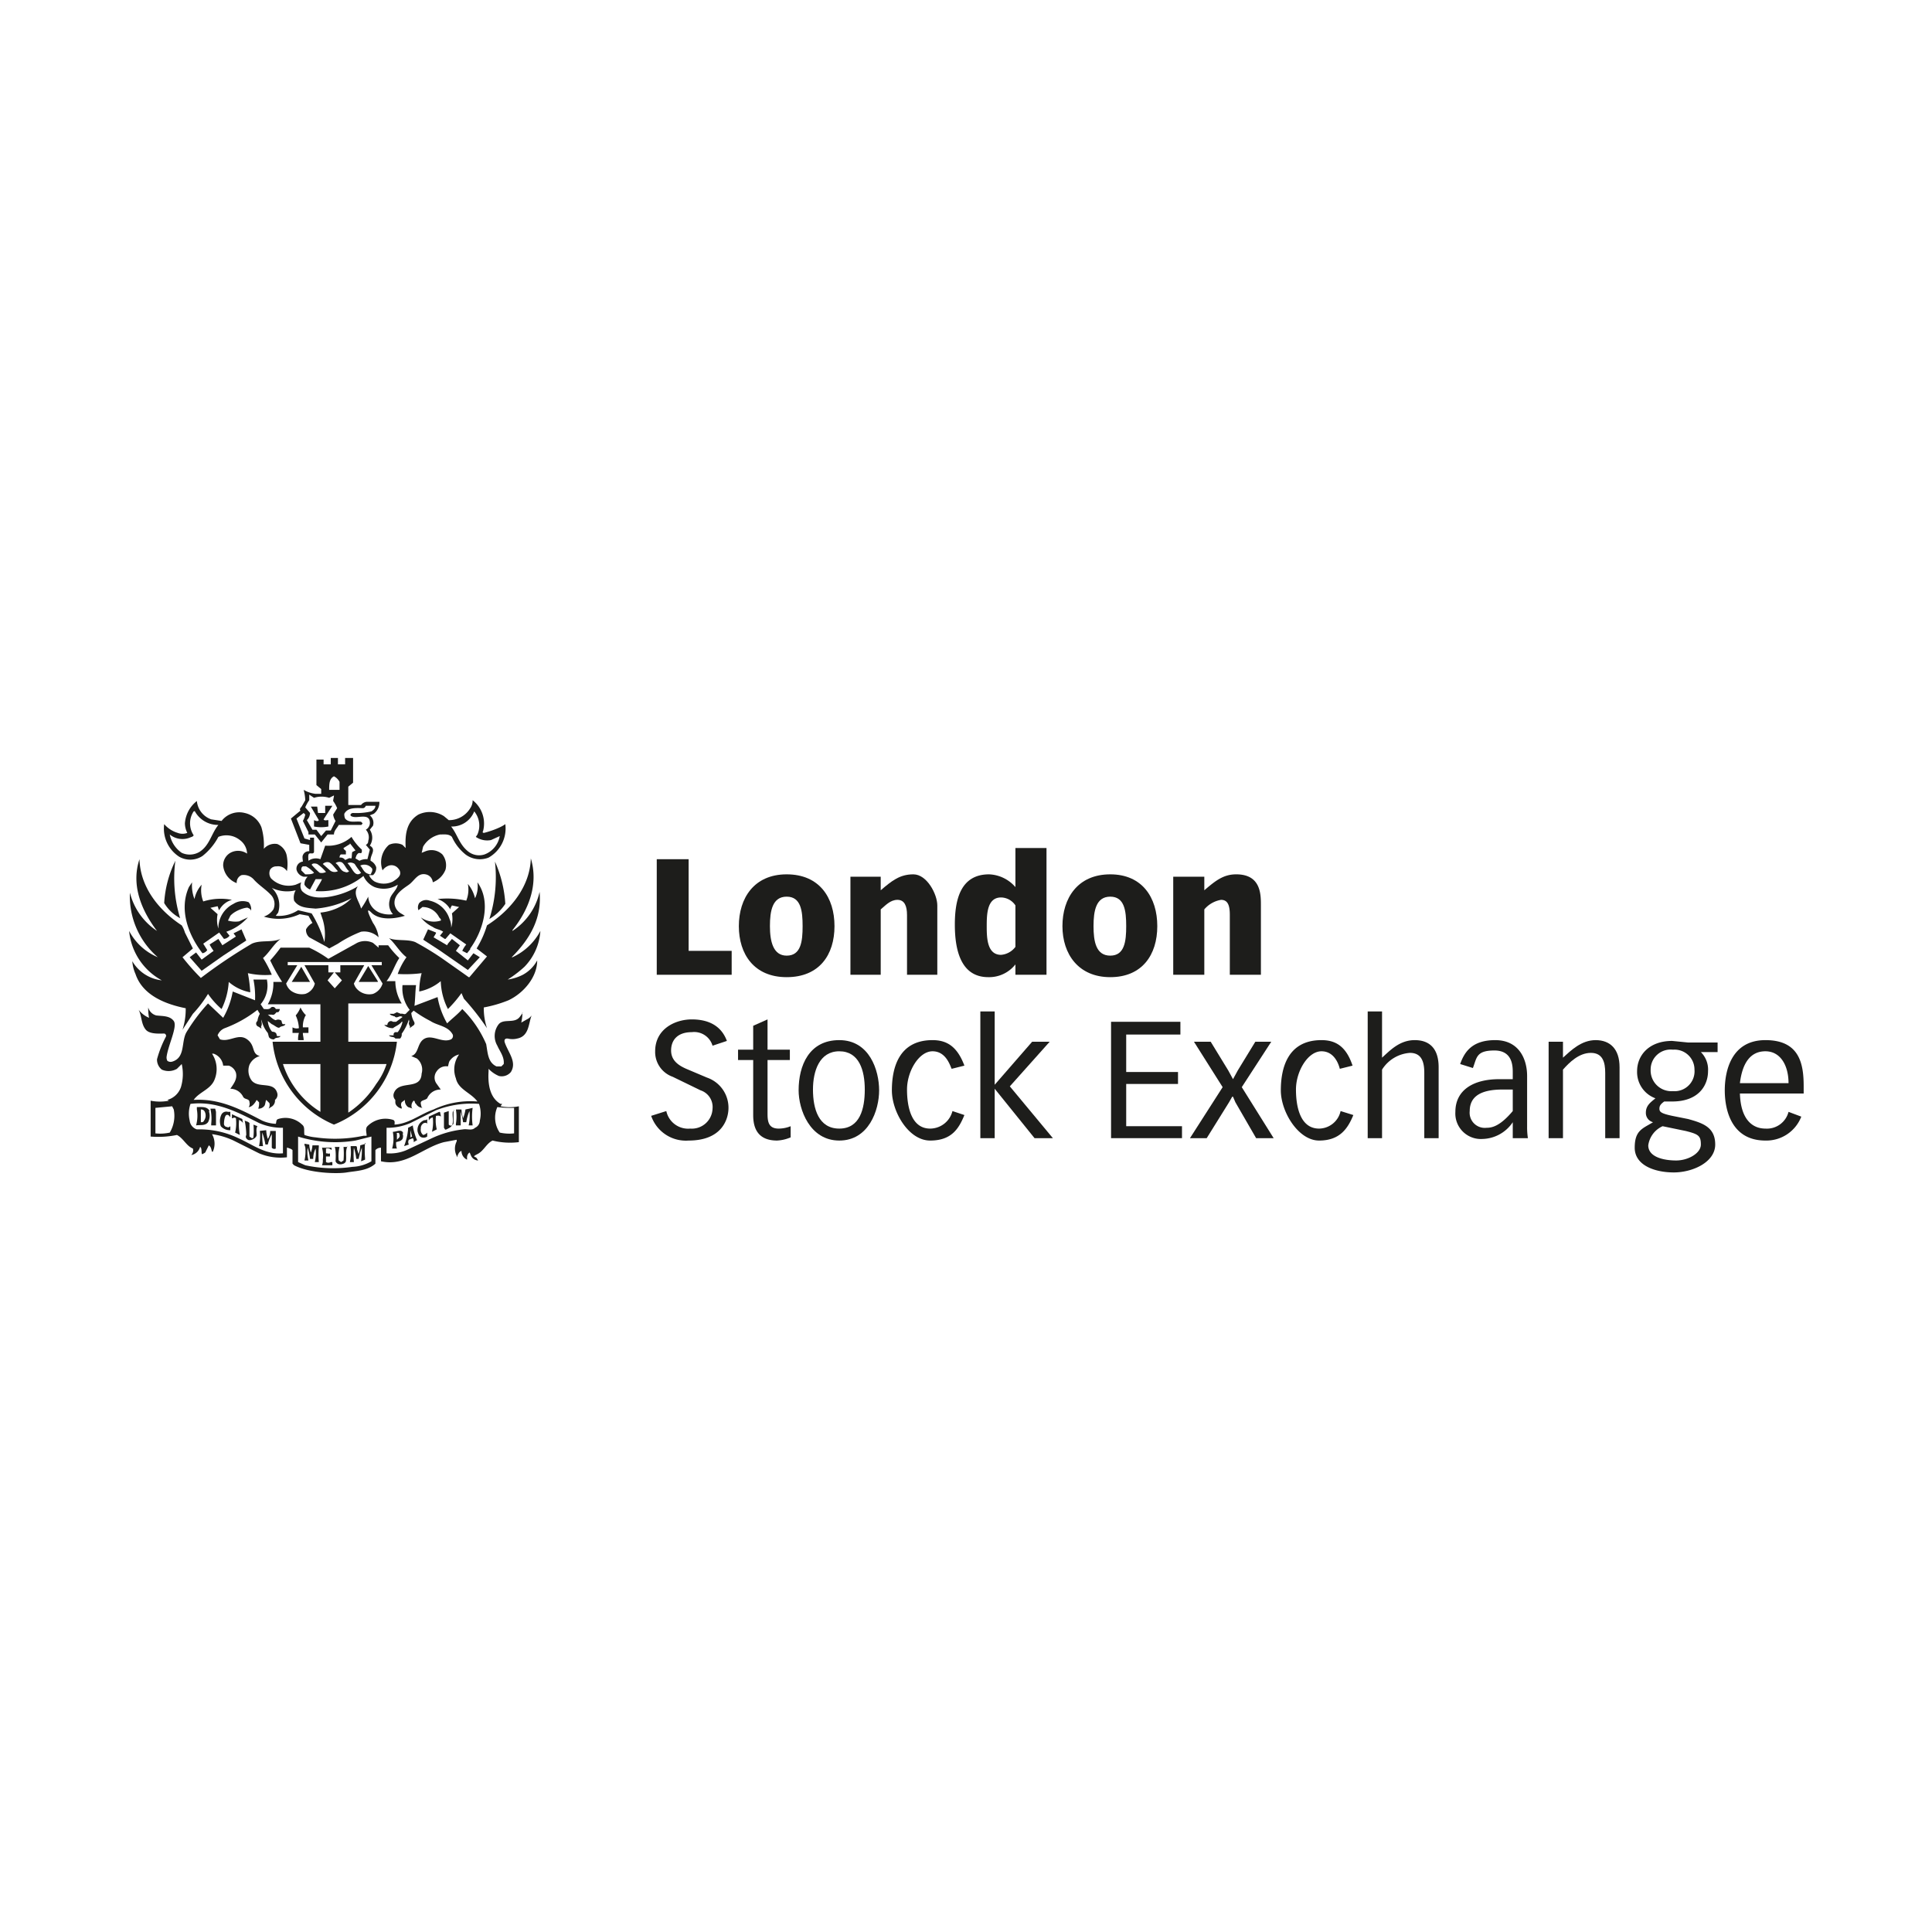 <svg id="Layer_1" data-name="Layer 1" xmlns="http://www.w3.org/2000/svg" viewBox="0 0 242.4 242.4">
  <g>
    <path d="M39.9,102h.9v-.9h.9l-1.1,1.7c.1.2.4.1.5.1h.1v.8a4.7,4.7,0,0,1-1.8,0v-.8c.2.1.5.2.6,0l-1-1.7h.8" style="fill: #1d1d1b"/>
    <path d="M22.8,116.1a3.6,3.6,0,0,1,.4.9l1,2h0l-1.3,1.1a28.5,28.5,0,0,0,2.3,2.6,65.1,65.1,0,0,1,6.4-4.3c1.1-.5,2.5-.1,3.6-.6-.9.7-1.4,1.7-2.2,2.4a13.9,13.9,0,0,1,1.1,2.1,9.9,9.9,0,0,1-3-.2,17.5,17.5,0,0,1,.3,2.4,5.7,5.7,0,0,1-2.7-1.3,9,9,0,0,1-.9,3.4,10.1,10.1,0,0,1-1.7-1.9,15,15,0,0,1-1.9,2.5l-1.3,2a8.4,8.4,0,0,0,.4-2.7c-2.5-.5-5.4-1.6-6.3-4.3a4.7,4.7,0,0,1-.4-1.6,4.9,4.9,0,0,0,3.7,2.4,7.9,7.9,0,0,1-4.1-6.2,7.2,7.2,0,0,0,3.6,3.3h0a10.1,10.1,0,0,1-3.5-8.1,8.1,8.1,0,0,0,3.4,4.8h0c-1.9-2.5-3.3-5.7-2.2-9,.1,3.5,2.4,6.4,5.3,8.3" style="fill: #1d1d1b"/>
    <path d="M64.3,116.8h0a7.9,7.9,0,0,0,3.4-4.9c.3,3.3-1.2,5.9-3.5,8.2h.1a7.5,7.5,0,0,0,3.5-3.3,7.1,7.1,0,0,1-2,4.5,14.6,14.6,0,0,1-2.1,1.6,6,6,0,0,0,1.9-.6,4.5,4.5,0,0,0,1.8-1.8c0,2.1-1.7,4.1-3.6,5a15.8,15.8,0,0,1-3.1.9,7.8,7.8,0,0,0,.4,2.6,31.2,31.2,0,0,0-2.9-3.7l-.3-.7a15.1,15.1,0,0,1-1.7,2,8.2,8.2,0,0,1-.9-3.5,6.1,6.1,0,0,1-2.7,1.3,9.1,9.1,0,0,1,.3-2.3,15.8,15.8,0,0,1-3,.1,8.4,8.4,0,0,1,1.1-2.1c-.9-.7-1.4-1.7-2.2-2.4.9.4,2.3.1,3.3.5a36.2,36.2,0,0,1,3.3,2l2.7,1.9.7.5h.1l2.2-2.6-1.3-1a12.3,12.3,0,0,0,1.3-2.9c3-1.9,5.4-4.9,5.5-8.4,1,3.3-.3,6.5-2.3,9" style="fill: #1d1d1b"/>
    <path d="M22.6,115.2a5.2,5.2,0,0,1-2-1.9A13.9,13.9,0,0,1,22,108a17.2,17.2,0,0,0,.6,7.2" style="fill: #1d1d1b"/>
    <path d="M63.4,113.4a6.1,6.1,0,0,1-2,1.9,17.4,17.4,0,0,0,.7-7.2,15.3,15.3,0,0,1,1.3,5.3" style="fill: #1d1d1b"/>
    <path d="M24.4,112.8a3.8,3.8,0,0,1,.9-1.8,3.8,3.8,0,0,0,.2,2.1,7.3,7.3,0,0,1,3.6-.2,2.6,2.6,0,0,0-1.6,1.3c-.1-.1-.1-.3-.2-.5l-.9.2.9.8a3.6,3.6,0,0,0,.1,1.8,3.4,3.4,0,0,1,1.9-3.1,2.1,2.1,0,0,1,1.9-.2,1.4,1.4,0,0,1,.3,1.1c0-.2-.2-.3-.4-.4s-1.6.3-2.2,1l-.3.6a3.3,3.3,0,0,0,1.4.1l1.1-.5a6.4,6.4,0,0,1-2.7,1.8l.4.5a1,1,0,0,1-.7.4l-.6-.8-2,1.4.5.8a.9.9,0,0,1-.6.4c-1.7-2.2-3-5.4-1.7-8.3l.4-.6a4.7,4.7,0,0,0,.3,2.1" style="fill: #1d1d1b"/>
    <path d="M59,119.1l-.4.5-.6-.3a3.5,3.5,0,0,1,.5-.8l-2-1.4-.6.7h-.1l-.6-.4.4-.5c-.4-.3-.9-.3-1.3-.6a4.2,4.2,0,0,1-1.5-1.2,2.8,2.8,0,0,0,2.5.4c.1-.1-.1-.3-.2-.4a2.3,2.3,0,0,0-2.1-1.3l-.5.4h0a1,1,0,0,1,.1-.9,1.2,1.2,0,0,1,1.3-.3,3.4,3.4,0,0,1,2.5,2.3,2.3,2.3,0,0,1,.2,1.1,3.7,3.7,0,0,0,.1-1.8l.9-.8-.9-.2c-.1.2-.2.3-.2.5a2.9,2.9,0,0,0-1.6-1.3,10.9,10.9,0,0,1,3.6.2,3.7,3.7,0,0,0,.2-2.1,4.4,4.4,0,0,1,.9,1.8,3.4,3.4,0,0,0,.3-2c1.8,2.5.7,6.1-.9,8.3" style="fill: #1d1d1b"/>
    <path d="M34.1,111.4a3,3,0,0,1,.8,3.1l-.3.4a4.4,4.4,0,0,0,2.8-.7l1.7.4a14.6,14.6,0,0,1,1.6,3.6,6.5,6.5,0,0,0-.2-2.8l-.3-.9a6.7,6.7,0,0,0,2.4-.7,5.3,5.3,0,0,0,1.5-1.1,11.7,11.7,0,0,1-4.5,1.3c-1.1-.1-2.1-.1-2.7-1a1.8,1.8,0,0,1,.2-1.3,4.4,4.4,0,0,1-3-.3m4.3-2.7H38c-.2.1-.2.3-.2.5l.5.5c.4,0,.9,0,1.1-.2a3.9,3.9,0,0,0-1-.8m6.8-.1c.3.3.4.8.9,1s.4.1.5-.1a.7.7,0,0,0,.1-.5,1.2,1.2,0,0,0-1.5-.4m-5.4-.2c-.3-.1-.6-.1-.7.1a9.4,9.4,0,0,0,1,1,1.1,1.1,0,0,0,.8-.1,5.2,5.2,0,0,0-1.1-1m3.8-.1c.4.4.6.9.9,1.2s.6.2.8,0a10.5,10.5,0,0,1-.8-1.1.9.9,0,0,0-.9-.1m-2.3-.1a.8.8,0,0,0-.8.2l.9.8a.9.9,0,0,0,1,.1c-.4-.4-.7-.9-1.1-1.1m1.6,0a.8.8,0,0,0-.8.1c.5.3.6,1,1.2,1.1a.4.4,0,0,0,.5-.1c-.4-.3-.5-.8-.9-1.1m1-2.3-.8.5c0,.2.3.3.3.4v.4h-.6c-.1,0-.2.2-.2.4a.7.7,0,0,1,.7.3c.3-.1.5-.3.7-.2s.1-.5.2-.8l.4-.2-.7-.9m15.6-4a3,3,0,0,1-2.9,1.9c.8,1,1,2.2,2.1,3.1a2.2,2.2,0,0,0,2.1.4,3,3,0,0,0,1.9-2.3l-1.1.5a2.5,2.5,0,0,1-1.9-.4l.2-.3a2.8,2.8,0,0,0-.4-2.9m-35.1,0h-.1a2.7,2.7,0,0,0,0,3c-.1.2-.3.2-.5.3a2.5,2.5,0,0,1-2.5-.4,3.6,3.6,0,0,0,1.5,2.3,2.4,2.4,0,0,0,2.2-.1c1.3-.8,1.5-2.3,2.4-3.4a3.3,3.3,0,0,1-3-1.8m21.5-.6c-.1.2-.2.3-.4.3s-1.3-.1-1.8.2a1.2,1.2,0,0,0-.5.5,1.3,1.3,0,0,0,.1.6c.5.6,1.3.3,2,.4l.2.2c-.1.1-.1.2-.2.2H42.5c-.2.4-.6.7-.6,1.2h-.8l-.8,1-.8-1h-.8v-.3l-.7-1.4a2.7,2.7,0,0,0,.3-.8l-.2-.2-.9.7,1,2.5.7.2v-.3h.5v1.8c-.1.3-.4.1-.6.2s-.1.7-.1.9a1.6,1.6,0,0,1,1.5-.2l.6-1.7a4.4,4.4,0,0,0,3.3-1.1,6.5,6.5,0,0,0,1.3,1.6v.3c-.1.3-.3,0-.5.2s-.2.3-.3.6l.5.3a1.8,1.8,0,0,1,1-.2l.3-1.2-.5-.6a.5.5,0,0,0,.3-.5,1.4,1.4,0,0,0-.3-1.4,1,1,0,0,0,.5-1c-.1-1-1.3-.5-2-.6s-.4-.5-.1-.5a8.2,8.2,0,0,0,2.3-.2c.3-.2.5-.4.5-.7Zm-7.1-1.4v.7a4.1,4.1,0,0,0-.5.9l.6.7a1.3,1.3,0,0,1-.4.9l.7,1.2h.5l.6.8.6-.7h.6l.6-1.2a1.9,1.9,0,0,1-.3-.8l.5-.8a4.1,4.1,0,0,0-.5-.9c0-.2.1-.5.1-.7l-.6.3a3.1,3.1,0,0,0-1.9,0Zm3.1-2.3c-.6.3-.6,1-.6,1.7h1.3v-1a1.6,1.6,0,0,0-.7-.7m-1.3-1.5h.9v-.8h.9v.8h.9v-.8h1v3.1l-.6.5v2.3h1.6a1,1,0,0,1,.7-.4h1.6a1.8,1.8,0,0,1-.7,1.5l-.5.2a1.2,1.2,0,0,1,.4,1.3l-.4.5a1.8,1.8,0,0,1,0,2c.9.5,0,1.2.1,1.9a1.4,1.4,0,0,1,.7.8,1.2,1.2,0,0,1-.4,1h-.5a1.8,1.8,0,0,0,.7.8,2.6,2.6,0,0,0,2.3,0c.3-.2.8-.5.9-.9a.8.8,0,0,0-.2-.7,1.1,1.1,0,0,0-1.2-.4,1.6,1.6,0,0,0-.8.6,2.9,2.9,0,0,1,.8-3.2,2,2,0,0,1,1.7,0l.4.4c-.1-1.7.1-3.3,1.6-4.2a3.3,3.3,0,0,1,3.2.2l.6.5a3.1,3.1,0,0,0,2.7-1.5,1.7,1.7,0,0,0,.3-1,3.7,3.7,0,0,1,1.3,3.9c-.1.1,0,.2.1.2s1.9-.5,2.7-1.1a4.2,4.2,0,0,1-2.1,4.2,3,3,0,0,1-2.9-.4,6,6,0,0,1-1.7-2.2c-.4-.4-1-.3-1.5-.3a3.2,3.2,0,0,0-2.1,1.5c-.1.3-.1.5-.2.8l.5-.2a2,2,0,0,1,2.1.4,2.2,2.2,0,0,1,.4,1.9,2.8,2.8,0,0,1-1.6,1.6,1.1,1.1,0,0,0-.9-1c-1-.2-1.4.8-2.1,1.3s-1.9,1.2-1.8,2.4a1.6,1.6,0,0,0,.8,1.2l.5.3c-1.3.4-3.2.6-4.2-.4s.1,1.1.2,1.3a4,4,0,0,1,.7,1.8,2.6,2.6,0,0,0-2.2-.7,15,15,0,0,0-2.9,1.5l-1.1.6-.3-.2-2.2-1.2a1.2,1.2,0,0,1-.4-1,2,2,0,0,1,.8-.8h0l-.5-.9-1.1-.2a6.3,6.3,0,0,1-4.5.3,2.3,2.3,0,0,0,1.2-.9,1.7,1.7,0,0,0-.2-1.7c-.7-.8-1.6-1.3-2.3-2.1a1.7,1.7,0,0,0-1.5-.5,1,1,0,0,0-.6,1,2.6,2.6,0,0,1-1.7-2.2,1.8,1.8,0,0,1,.9-1.6,2,2,0,0,1,2.1.1,2.2,2.2,0,0,0-.9-1.7,2.7,2.7,0,0,0-2.7-.4,7.6,7.6,0,0,1-2,2.4,2.8,2.8,0,0,1-2.9.1,4.2,4.2,0,0,1-1.9-4.1,3.6,3.6,0,0,0,1.7,1.1,1.7,1.7,0,0,0,1.2,0,2.7,2.7,0,0,1-.3-1.2,3.9,3.9,0,0,1,1.5-2.8,2.7,2.7,0,0,0,1.8,2.3l1.3.2a2.8,2.8,0,0,1,2.9-1,2.9,2.9,0,0,1,2.1,1.8,8,8,0,0,1,.3,2.7,1.8,1.8,0,0,1,1.7-.6,2,2,0,0,1,1.2,1.6,5.4,5.4,0,0,1,0,1.8,1.3,1.3,0,0,0-1.3-.6.9.9,0,0,0-.8.4,1.1,1.1,0,0,0,.1,1.1,3.1,3.1,0,0,0,3.1.8l.7-.3a1.1,1.1,0,0,0,.1,1.1c1,1,2.7.9,4,.6a9.9,9.9,0,0,0,3-1.2c-.7,1,.2,1.9.4,2.8a11.9,11.9,0,0,0,.9-1.5,2.3,2.3,0,0,0,1.7,2.1,3.2,3.2,0,0,0,1.4.1,1.9,1.9,0,0,1-.4-1.8c.1-.7.9-1.2,1-1.9a3.3,3.3,0,0,1-2.9.3,2.7,2.7,0,0,1-1.4-1.4,8.5,8.5,0,0,1-6,1.9c.2-.5.6-1,.8-1.5h-.8l-.7,1.3a1.4,1.4,0,0,1-.7-.6,1.3,1.3,0,0,1,.4-1h-.5a1.2,1.2,0,0,1-.9-.9.9.9,0,0,1,.8-1c0-.2-.1-.6,0-.8a.8.8,0,0,1,.7-.5h.1V106l-1.1-.2-1.2-3.1,1.2-1c-.2-.2.1-.4.2-.6l.4-.7a5.9,5.9,0,0,0-.2-1.3,3.8,3.8,0,0,0,1.5.5h.7v-.6l-.6-.5V95.3h.9" style="fill: #1d1d1b"/>
    <path d="M30.9,118,28,119.9l-2.7,1.9h0l-1.5-1.7.8-.6.7.9,1.5-1.1a5.6,5.6,0,0,1-.5-.8l1.1-.7.5.8,1.7-1.1-.3-.4,1-.5" style="fill: #1d1d1b"/>
    <path d="M54.7,117.1l-.3.5,1.7,1c.1-.3.4-.5.6-.8l1,.8h0l-.5.7,1.5,1.2.7-.9.8.5h0l-1.5,1.6-3.6-2.5-2-1.3.6-1.3,1,.4" style="fill: #1d1d1b"/>
    <polyline points="36.6 123.2 37.8 121.3 38.9 123.2" style="fill: #1d1d1b"/>
    <path d="M47.4,123.2H45l1.2-2,1.2,1.9" style="fill: #1d1d1b"/>
    <path d="M38.4,127.3a2.9,2.9,0,0,0-.4,1.6h.7v.7H38c0,.3.1.6.1.9h-.7a2.8,2.8,0,0,1,.1-.9h-.8v-.7a1.1,1.1,0,0,0,.8.1,4.2,4.2,0,0,0-.4-1.6,3.3,3.3,0,0,0,.6-1,3.6,3.6,0,0,0,.7,1" style="fill: #1d1d1b"/>
    <path d="M43.7,133.5v6.1a12,12,0,0,0,3.5-3.6,8.5,8.5,0,0,0,1.3-2.5Zm-3.5,0H35.5a11.1,11.1,0,0,0,4.7,6Zm7.7-12.8H36.1v.4h1.2l-1.4,2.3a1.8,1.8,0,0,0,.6.9,2.3,2.3,0,0,0,1.8.4,1.8,1.8,0,0,0,1.2-1.3l-1.3-2.3h3v.9h.7l-.8,1,.9,1,.9-1-.9-1h.7v-.9h3l-1.3,2.3a1.6,1.6,0,0,0,.4.7,2.1,2.1,0,0,0,2,.6,2,2,0,0,0,1.2-1.3l-1.4-2.3h1.3Zm-.4-2.1h1.2a11.4,11.4,0,0,0,1.4,1.6c-.6.9-.9,2-1.6,2.9h1.1a5.4,5.4,0,0,0,.8,2.8H43.7v4.8h6.1a12.7,12.7,0,0,1-7.9,10.4,12.7,12.7,0,0,1-7.7-10.4h6V126H33.6a5.3,5.3,0,0,0,.7-2.8h1.1a23.4,23.4,0,0,1-1.5-2.7h0a18.3,18.3,0,0,0,1.3-1.6h3.6a14.9,14.9,0,0,1,2.4,1.4l3.6-2a2.3,2.3,0,0,1,2,0l.7.6" style="fill: #1d1d1b"/>
    <path d="M59.3,139a8.1,8.1,0,0,0,0,2.2h-.5a5.6,5.6,0,0,0,.1-1.8,5.7,5.7,0,0,0-.4,1.4h-.4a6.1,6.1,0,0,0-.3-1.3v1.7h-.6V141a5.4,5.4,0,0,0,0-1.8h.7a4.3,4.3,0,0,0,.2,1.1,4.5,4.5,0,0,0,.3-1.1" style="fill: #1d1d1b"/>
    <path d="M27.1,139.5v1.7h-.6V141a5.9,5.9,0,0,0-.1-1.9h.6" style="fill: #1d1d1b"/>
    <path d="M56.8,139.5c-.1.7.3,1.6-.4,2s-.5.2-.7,0v-1.9l.6-.2v1.7c.3.3.5,0,.6-.1v-1.7H57" style="fill: #1d1d1b"/>
    <path d="M25.2,139.2v1.6c.2,0,.3,0,.4-.2a1.1,1.1,0,0,0,.1-1.1.5.5,0,0,0-.5-.3m1,.2a1.7,1.7,0,0,1-.1,1.4c-.4.5-1,.3-1.5.4a4.5,4.5,0,0,0,.1-2v-.3c.6,0,1.3-.1,1.6.5" style="fill: #1d1d1b"/>
    <path d="M28.9,139.6v.6c-.1-.2-.3-.4-.5-.3s-.3.7-.3,1.1a.4.4,0,0,0,.4.4c.1.1.3,0,.4-.1v.5a1.5,1.5,0,0,1-1.2-.5,1.9,1.9,0,0,1,.1-1.5.7.7,0,0,1,.8-.3h.3" style="fill: #1d1d1b"/>
    <path d="M55.3,140.1h0c-.2-.2-.4-.1-.6-.1h0a4.7,4.7,0,0,0,.1,1.7l-.6.3a5.3,5.3,0,0,0,.1-1.8.7.7,0,0,0-.5.4v-.5l1.3-.6c.2,0,.1.2.2.4" style="fill: #1d1d1b"/>
    <path d="M30.5,141c0-.2-.3-.4-.5-.5a6.1,6.1,0,0,0,.1,1.9l-.6-.3a5.3,5.3,0,0,0,.1-1.8.3.3,0,0,0-.4,0h-.1v-.5l1.3.6" style="fill: #1d1d1b"/>
    <path d="M53.6,141c-.1-.2-.3-.1-.4-.1a.7.7,0,0,0-.4.7.8.8,0,0,0,.3.8.9.9,0,0,0,.5-.3v.5a.8.8,0,0,1-.7.1c-.3-.1-.4-.4-.5-.7a1.3,1.3,0,0,1,.7-1.4c.1-.1.4,0,.5-.2" style="fill: #1d1d1b"/>
    <path d="M31.3,140.9v1.7l.3.2c.1,0,.2,0,.2-.2a7.5,7.5,0,0,0,0-1.5l.5.2c-.2.3-.1.7-.1,1.1s-.8.8-1.1.6-.3-.4-.2-.6a9.9,9.9,0,0,0-.2-1.8c.2.1.4.1.6.3" style="fill: #1d1d1b"/>
    <path d="M33.4,141.8a4.3,4.3,0,0,0,.2,1.1,1.7,1.7,0,0,0,.3-1h.7v2.2a.4.4,0,0,1-.5-.1v-1.7a5,5,0,0,0-.5,1.3h-.3a8.3,8.3,0,0,0-.4-1.5,9.7,9.7,0,0,0,.1,1.7h-.5a5.9,5.9,0,0,0,.1-1.9h-.1" style="fill: #1d1d1b"/>
    <path d="M51.7,142.6l-.2-.8v.9Zm.1-1.3a8.4,8.4,0,0,0,.5,1.7h.1l-.5.3a.7.7,0,0,0-.1-.5l-.5.2a.6.6,0,0,0,0,.6l-.6.2a8,8,0,0,0,.5-2.1v-.2l.6-.3" style="fill: #1d1d1b"/>
    <path d="M49.8,142.2v.8l.2-.2a.4.4,0,0,0,.1-.5c0-.2-.2-.2-.4-.1m.8,0a.9.9,0,0,1,0,.7c-.2.3-.5.3-.8.4a1.9,1.9,0,0,0,.1.8h-.6a4.5,4.5,0,0,0,.1-2V142c.5,0,1.1-.4,1.3.2" style="fill: #1d1d1b"/>
    <path d="M37.4,142.6v3.2l.9.4a16.6,16.6,0,0,0,5.9.2,5.1,5.1,0,0,0,2.4-.7v-3.1l-2,.5a15.7,15.7,0,0,1-7.2-.5m25-3.7a3.3,3.3,0,0,0,.3,3.2,5.5,5.5,0,0,0,1.8.1V139a14.8,14.8,0,0,1-2.1-.1m-40.8-.1-2.1.2v3.2a5.5,5.5,0,0,0,1.8-.1,4.1,4.1,0,0,0,.5-2.9Zm33.1.5-3.2,1.6a7.3,7.3,0,0,1-3,.6v3.2a5.3,5.3,0,0,0,2.5-.4l3.2-1.5a12.5,12.5,0,0,1,3.9-1.1c.5-.1,1.1.2,1.5-.2a1,1,0,0,0,.6-.9,3.7,3.7,0,0,0-.1-2.1,12.3,12.3,0,0,0-5.4.8m-30.8-.8a3.8,3.8,0,0,0-.1,2.1,1.3,1.3,0,0,0,.9,1.1,11.3,11.3,0,0,1,5.2,1.1c1.8.8,3.4,2.1,5.6,1.9v-3.2a7.3,7.3,0,0,1-3-.6c-2.6-1.3-5.3-2.8-8.6-2.4M33.5,123a3.6,3.6,0,0,1-.8,3l.4.6c.3,0,.7.1.9-.2a.4.4,0,0,1,.6.2h.5a.5.5,0,0,1-.2.4h-.2c-.2.2-.3.4-.6.3h-.5c.3.2.6.6,1,.7a.6.6,0,0,1,.6,0c.2,0,.1.4.3.5h.3c-.1.3-.5.2-.7.4s-.7-.3-1-.4l-.5-.4a2.4,2.4,0,0,0,.5,1.3c.1.1.3,0,.5.2s0,.4.3.4h.3c-.2.3-.6.1-.8.4a.7.7,0,0,1-.6-.2c-.1-.1-.1-.3-.2-.6a3.8,3.8,0,0,1-.8-1.7v.2c0,.1.1.4,0,.6s0,.2,0,.3-.2-.1-.4-.2a.4.4,0,0,1-.1-.7,2.4,2.4,0,0,1,.3-.9l-.3-.5a15.3,15.3,0,0,1-4.1,2.3,1.6,1.6,0,0,0-.9.9l.3.5c1.2.4,2.3-.8,3.4,0s.5,1.8,1.6,2.1a2,2,0,0,0-1.3,1.1,2.1,2.1,0,0,0,.3,2c.9,1,2.8,0,3.2,1.6a.8.8,0,0,1-.3.8.9.9,0,0,1-.5.9l-.3.2a.9.9,0,0,0,.1-.7l-.4-.4c-.1.2-.1.5-.2.7a.9.9,0,0,1-.8.4,1.9,1.9,0,0,0,.1-.8l-.3-.3c-.2.4-.6.9-1,.9a.7.7,0,0,0,.1-.6c0-.5-.6-.3-.8-.7a1.8,1.8,0,0,0-1.6-1c.4-.6.9-1.2.7-2a1.4,1.4,0,0,0-.9-.9h-.7a1.8,1.8,0,0,0-1.2-1.5h-.2a3.5,3.5,0,0,1,.3,3.3c-.5,1.2-1.9,1.5-2.6,2.5,3.3-.2,5.9,1.2,8.6,2.6a4.7,4.7,0,0,0,1.7.4c.1-.2,0-.5.3-.6a3,3,0,0,1,3,.7c.4.3.2.8.3,1.3a5.8,5.8,0,0,0,1.4.3,17.2,17.2,0,0,0,6-.2h.4c0-.4-.2-.9.1-1.2a3.2,3.2,0,0,1,3.2-.8c.3.1.2.4.2.6,1.8-.1,3.2-1.3,4.9-1.9a10.8,10.8,0,0,1,5.5-1h0c-.8-1.1-2.4-1.5-2.7-2.9a3.2,3.2,0,0,1,.4-3,1.9,1.9,0,0,0-1.1.7c-.2.2-.2.5-.3.8a1.4,1.4,0,0,0-1.4.6,1.3,1.3,0,0,0,0,1.6l.5.7a1.8,1.8,0,0,0-1.7,1.1c-.3.3-.9.2-.8.7s.1.4.2.5a1,1,0,0,1-.8-.5c-.2-.1-.1-.4-.3-.4a.9.9,0,0,0-.2,1h.1l-.6-.2a1,1,0,0,1-.4-.9l-.4.3a.6.6,0,0,0,0,.6v.2c-.4-.1-.8-.4-.8-.8v-.3a.8.8,0,0,1-.2-.8c.6-1.8,3.4-.3,3.5-2.5a1.8,1.8,0,0,0-.6-1.9l-.7-.3c1-.3.7-1.7,1.7-2.2s2.2.6,3.3.1a.5.5,0,0,0,.2-.6c-.6-1.1-1.9-1.1-2.8-1.7a14.8,14.8,0,0,1-2.1-1.3l-.3.3a2.9,2.9,0,0,0,.3,1c.2.3.1.5-.1.6l-.4.3c0-.1.1-.1,0-.3a.6.6,0,0,1-.1-.4c.1-.1,0-.3,0-.4h0a6.1,6.1,0,0,1-.9,1.8.7.7,0,0,1-.2.6h-.6c-.2-.3-.6-.1-.8-.4h.6a.3.3,0,0,1,.2-.4h.3a3.1,3.1,0,0,0,.6-1.3h-.1c-.3.4-.7.5-1.1.8a1.6,1.6,0,0,1-1.1-.4h.4a.5.5,0,0,1,.2-.4.4.4,0,0,1,.5,0h.4l.8-.6c-.4-.3-.7.3-1-.1h-.1c-.2-.1-.4-.1-.5-.3h.5l.4-.2.5.2c.2-.1.5.2.7-.1l.4-.4a4.4,4.4,0,0,1-.9-3.1h1.7c-.1.8-.1,1.8-.2,2.6l2.9-1.1a10.1,10.1,0,0,0,1.2,3.3c.6-.6,1.3-1.1,1.9-1.8a13.8,13.8,0,0,1,3,4.4c.2,1.1.2,2.3,1.3,2.8h.6l.3-.3c.1-.9-.5-1.6-.8-2.3a2.4,2.4,0,0,1,.1-2.6c.6-.9,2-.1,2.7-1s.2-.4.3-.5,0,.8-.1,1.2l.7-.4a1.5,1.5,0,0,0,.6-.5c-.4,1-.3,2.6-1.8,2.9a2.4,2.4,0,0,1-1.2,0c-.2,0-.3,0-.4.2v.2c.4,1.3,1.6,2.5.8,3.8a1.5,1.5,0,0,1-1.5.5,3.8,3.8,0,0,1-1.3-.9v.3c-.1,1.5.1,3.3,1.5,4.1H63l-.2.3h0a5.9,5.9,0,0,0,2.3,0v4.5a9.1,9.1,0,0,1-3.3-.2c-.8.4-1.1,1.3-1.9,1.7s-.2.3-.1.5l.2.3a1,1,0,0,1-.9-.6c-.1-.2-.1-.3-.2-.4a.8.8,0,0,0-.3.7v.2a1.2,1.2,0,0,1-.7-1.1c-.3.1-.4.4-.5.6v.2a2,2,0,0,1-.1-2v-.2l-1.6.3c-2.7.7-4.8,3.1-7.9,2.4V144a.9.9,0,0,0-.7.3V146c-1,.9-2.4.9-3.6,1.1s-4.7.1-6.6-.9l-.2-.2v-1.7c-.2-.2-.4-.2-.6-.3h-.1v1.2H36a7,7,0,0,1-3.5-.5l-3.2-1.6a9.2,9.2,0,0,0-2.7-.8,2.4,2.4,0,0,1,.1,2.2h-.1c-.1-.3-.1-.6-.4-.8l-.4.8c0,.1-.2.2-.4.3s0-.8-.3-.9a1.4,1.4,0,0,1-1,1H24a.8.8,0,0,0,.2-.8c-.8-.3-1.2-1.3-2-1.7a11.7,11.7,0,0,1-3.3.2v-4.5a5.9,5.9,0,0,0,2.3,0h0L21,138a2.5,2.5,0,0,0,1.7-1.6,5.7,5.7,0,0,0,.1-2.9l-.6.6a2.1,2.1,0,0,1-1.9.1,1.6,1.6,0,0,1-.6-1.3,13.6,13.6,0,0,1,1.1-2.8c.1-.2,0-.3-.1-.4s-1.8.2-2.4-.5-.5-1.7-.9-2.5a3.2,3.2,0,0,0,1.3,1,5.7,5.7,0,0,1-.1-1.3,1.4,1.4,0,0,0,1,1c.7.1,1.7,0,2.2.7s-.7,3-.9,4.5a.9.9,0,0,0,.1.5.7.7,0,0,0,.6.1c1.7-.5,1.1-2.5,1.8-3.7a22.6,22.6,0,0,1,2.7-3.6l1.9,1.8a10.1,10.1,0,0,0,1.2-3.3l2.8,1.1a11,11,0,0,0-.2-2.6h1.7" style="fill: #1d1d1b"/>
    <path d="M38.8,143.6a3.6,3.6,0,0,0,.2,1,2.9,2.9,0,0,0,.2-.9H40v.2a12,12,0,0,0,0,1.9h-.5a4.9,4.9,0,0,0,.1-1.7,2.8,2.8,0,0,0-.3,1.3h-.4a7,7,0,0,0-.3-1.4,4.2,4.2,0,0,0,.1,1.6h-.5a4.9,4.9,0,0,0,.1-1.7.8.8,0,0,1-.1-.4" style="fill: #1d1d1b"/>
    <path d="M45.8,143.4a12.1,12.1,0,0,0,0,1.9v.2l-.5.2a9.7,9.7,0,0,0,.1-1.7,7.4,7.4,0,0,0-.4,1.4h-.3a7,7,0,0,0-.3-1.4,10.8,10.8,0,0,0,0,1.8h-.5A5.7,5.7,0,0,0,44,144v-.2h.7c.1.1.1.2.1.4l.2.6a4.3,4.3,0,0,0,.2-1.1l.7-.2" style="fill: #1d1d1b"/>
    <path d="M41.6,144.3a.7.7,0,0,0-.7-.2v.6c.2,0,.4.1.5,0v.4h-.5v.7a.6.6,0,0,0,.6,0h.2v.4H40.4a1.5,1.5,0,0,0,.1-.7,3.7,3.7,0,0,0-.1-1.5h1.2" style="fill: #1d1d1b"/>
    <path d="M43.6,143.8c-.3.6-.1,1.3-.2,1.9a.5.5,0,0,1-.3.3c-.8.3-1-.3-1-.3s.1-1.3-.1-1.8h.6a4.7,4.7,0,0,0-.1,1.7l.3.2.3-.2a9.7,9.7,0,0,0,0-1.7h.5" style="fill: #1d1d1b"/>
    <polyline points="82.4 107.8 86.4 107.8 86.4 119.3 91.8 119.3 91.8 122.3 82.4 122.3" style="fill: #1d1d1b"/>
    <path d="M98.7,119.9c1.8,0,2-1.8,2-3.7s-.2-3.7-2-3.7-2.1,1.8-2.1,3.7.4,3.7,2.1,3.7m0-10.2c4.1,0,6,2.9,6,6.5s-1.9,6.4-6,6.4-6-2.9-6-6.4,1.9-6.5,6-6.5" style="fill: #1d1d1b"/>
    <path d="M113.8,114.8c0-1.1-.3-1.9-1.2-1.9s-1.5.7-2.1,1.2v8.2h-3.8V110h3.8v1.7c1.4-1.2,2.4-2,4.1-2s3,2.5,3,3.9v8.7h-3.8" style="fill: #1d1d1b"/>
    <path d="M127.4,113.6a2.2,2.2,0,0,0-1.8-1c-1.8,0-1.8,2.2-1.8,3.7s.1,3.5,1.8,3.5a2.5,2.5,0,0,0,1.8-1Zm3.9,8.7h-3.9V121a4.2,4.2,0,0,1-3.4,1.6c-3.5,0-4.2-3.5-4.2-6.6s.7-6.3,4.3-6.3a4.6,4.6,0,0,1,3.3,1.6v-4.9h3.9" style="fill: #1d1d1b"/>
    <path d="M139.3,119.9c1.8,0,2-1.8,2-3.7s-.2-3.7-2-3.7-2.1,1.8-2.1,3.7.3,3.7,2.1,3.7m0-10.2c4,0,5.9,2.9,5.9,6.5s-1.9,6.4-5.9,6.4-6-2.9-6-6.4,1.9-6.5,6-6.5" style="fill: #1d1d1b"/>
    <path d="M154.3,114.8c0-1.1-.2-1.9-1.1-1.9a3.5,3.5,0,0,0-2.1,1.2v8.2h-3.9V110h3.9v1.7c1.4-1.2,2.4-2,4-2,3.1,0,3.1,2.5,3.1,3.9v8.7h-3.9" style="fill: #1d1d1b"/>
    <path d="M83.6,139.4a2.8,2.8,0,0,0,3,2.2,2.6,2.6,0,0,0,2.8-2.5,2.2,2.2,0,0,0-1.5-2.3l-3.5-1.7a3.3,3.3,0,0,1-2.2-3.2c0-2.8,2.5-4,4.6-4s3.7.8,4.4,2.7l-1.8.6a2.4,2.4,0,0,0-2.6-1.7c-1.8,0-2.6,1-2.6,2.3s1,1.9,1.9,2.3l2.6,1.1a4,4,0,0,1,2.7,3.8c0,1.4-.8,4.1-5,4.1a4.6,4.6,0,0,1-4.7-3.1" style="fill: #1d1d1b"/>
    <path d="M94.5,128.7l1.8-.8v3.8h2.8V133H96.3v6.7c0,1,.1,1.9,1.4,1.9a4,4,0,0,0,1.5-.3v1.4a4.9,4.9,0,0,1-1.7.4c-2.6,0-3-1.8-3-3.2V133H92.6v-1.3h1.9" style="fill: #1d1d1b"/>
    <path d="M102,136.7c0,2.4.7,4.9,3.3,4.9s3.2-2.5,3.2-4.9-.7-4.8-3.2-4.8-3.3,2.5-3.3,4.8m-1.8.1c0-3.1,1.3-6.3,5.1-6.3s5,3.8,5,6.3-1.3,6.3-5,6.3-5.1-3.9-5.1-6.3" style="fill: #1d1d1b"/>
    <path d="M119.4,134.1c-.2-.4-.7-2.2-2.4-2.2s-3.2,2.5-3.2,4.8.6,4.9,2.9,4.9a2.9,2.9,0,0,0,2.8-2.2l1.5.5c-.7,1.7-1.6,3.2-4.3,3.2s-4.8-3.6-4.8-6.3.8-6.3,5.1-6.3c1.8,0,3.1.8,4,3.2" style="fill: #1d1d1b"/>
    <polyline points="124.8 126.9 124.8 136.1 129.5 130.7 131.7 130.7 126.7 136.3 132.1 142.8 129.8 142.8 124.8 136.6 124.8 136.6 124.8 142.8 123 142.8 123 126.9" style="fill: #1d1d1b"/>
    <polyline points="139.4 128.2 148.1 128.2 148.1 129.8 141.3 129.8 141.3 134.5 147.8 134.5 147.8 136 141.3 136 141.3 141.3 148.3 141.3 148.3 142.8 139.4 142.8" style="fill: #1d1d1b"/>
    <path d="M149.8,130.7h2.1l2.2,3.6.6,1.1h0l.6-1.1,2.2-3.6h2l-3.7,5.7,4,6.4h-2.2l-2.6-4.5-.3-.7h-.1l-.4.7-2.8,4.5h-2.1l4.1-6.4" style="fill: #1d1d1b"/>
    <path d="M168.1,134.1c-.1-.4-.6-2.2-2.3-2.2s-3.2,2.5-3.2,4.8.6,4.9,2.9,4.9a2.8,2.8,0,0,0,2.7-2.2l1.6.5c-.7,1.7-1.7,3.2-4.3,3.2s-4.8-3.6-4.8-6.3.8-6.3,5.1-6.3c1.8,0,3.1.8,3.9,3.2" style="fill: #1d1d1b"/>
    <path d="M171.6,126.9h1.8v5.8c1-.9,2.2-2.2,4.1-2.2s3,1.1,3,3.4v8.9h-1.8v-8.2c0-1.3-.3-2.5-1.8-2.5a4.5,4.5,0,0,0-3.5,2.1v8.6h-1.8" style="fill: #1d1d1b"/>
    <path d="M188.5,136.7c-2.6,0-4.1.8-4.1,2.7a1.9,1.9,0,0,0,2.1,2.1c.7,0,1.7-.2,3.3-2.1v-2.7Zm-5.3-3.2c.5-1.4,1.4-3,4.4-3s4,2.4,4,4.5v6.4a8.8,8.8,0,0,0,.1,1.4h-1.9v-2h0a4.7,4.7,0,0,1-3.8,2.1,3.2,3.2,0,0,1-3.4-3.4c0-2.7,2.2-4.1,5.5-4.1h1.7v-.8c0-.8,0-2.8-2.3-2.8s-2.2.9-2.7,2.2" style="fill: #1d1d1b"/>
    <path d="M194.3,130.7h1.8v2c1-.9,2.3-2.2,4.1-2.2s3,1.1,3,3.4v8.9h-1.8v-8.2c0-1.3-.3-2.5-1.8-2.5s-2.7,1.2-3.5,2.1v8.6h-1.8" style="fill: #1d1d1b"/>
    <path d="M209.9,136.9a2.5,2.5,0,0,0,2.7-2.7,2.5,2.5,0,0,0-2.7-2.5,2.5,2.5,0,0,0-2.8,2.5,2.6,2.6,0,0,0,2.8,2.7m-1.3,4.4a3.1,3.1,0,0,0-1.8,2.4c0,1.5,2,1.9,3.5,1.9s3.1-.9,3.1-2-.3-1.3-1.9-1.7Zm6.9-9.3h-2.1a3.1,3.1,0,0,1,.9,2.4c0,1.7-1.1,3.8-4.5,3.8h-1c-.4.3-.6.5-.6.9s.2.6,1.6.9l2,.4c1.8.5,3.4,1,3.4,3.2s-2.8,3.5-5.2,3.5-4.9-.9-4.9-3.1,1-2.4,2.3-3.2a1.2,1.2,0,0,1-.9-1.2c0-.9.6-1.3,1.2-1.8a3.5,3.5,0,0,1-2.3-3.4c0-2,1.5-3.8,4.4-3.8l2,.2h3.7" style="fill: #1d1d1b"/>
    <path d="M224.4,135.9c0-2.2-1-4-2.9-4s-2.9,1.5-3.2,4Zm-6.1,1.3c.1,3.3,1.6,4.4,3.2,4.4a2.8,2.8,0,0,0,2.9-2.1l1.6.6a4.7,4.7,0,0,1-4.5,3c-4.3,0-5.1-3.9-5.1-6.3s.8-6.3,5.1-6.3,4.8,3,4.8,5.8v.9" style="fill: #1d1d1b"/>
  </g>
</svg>
